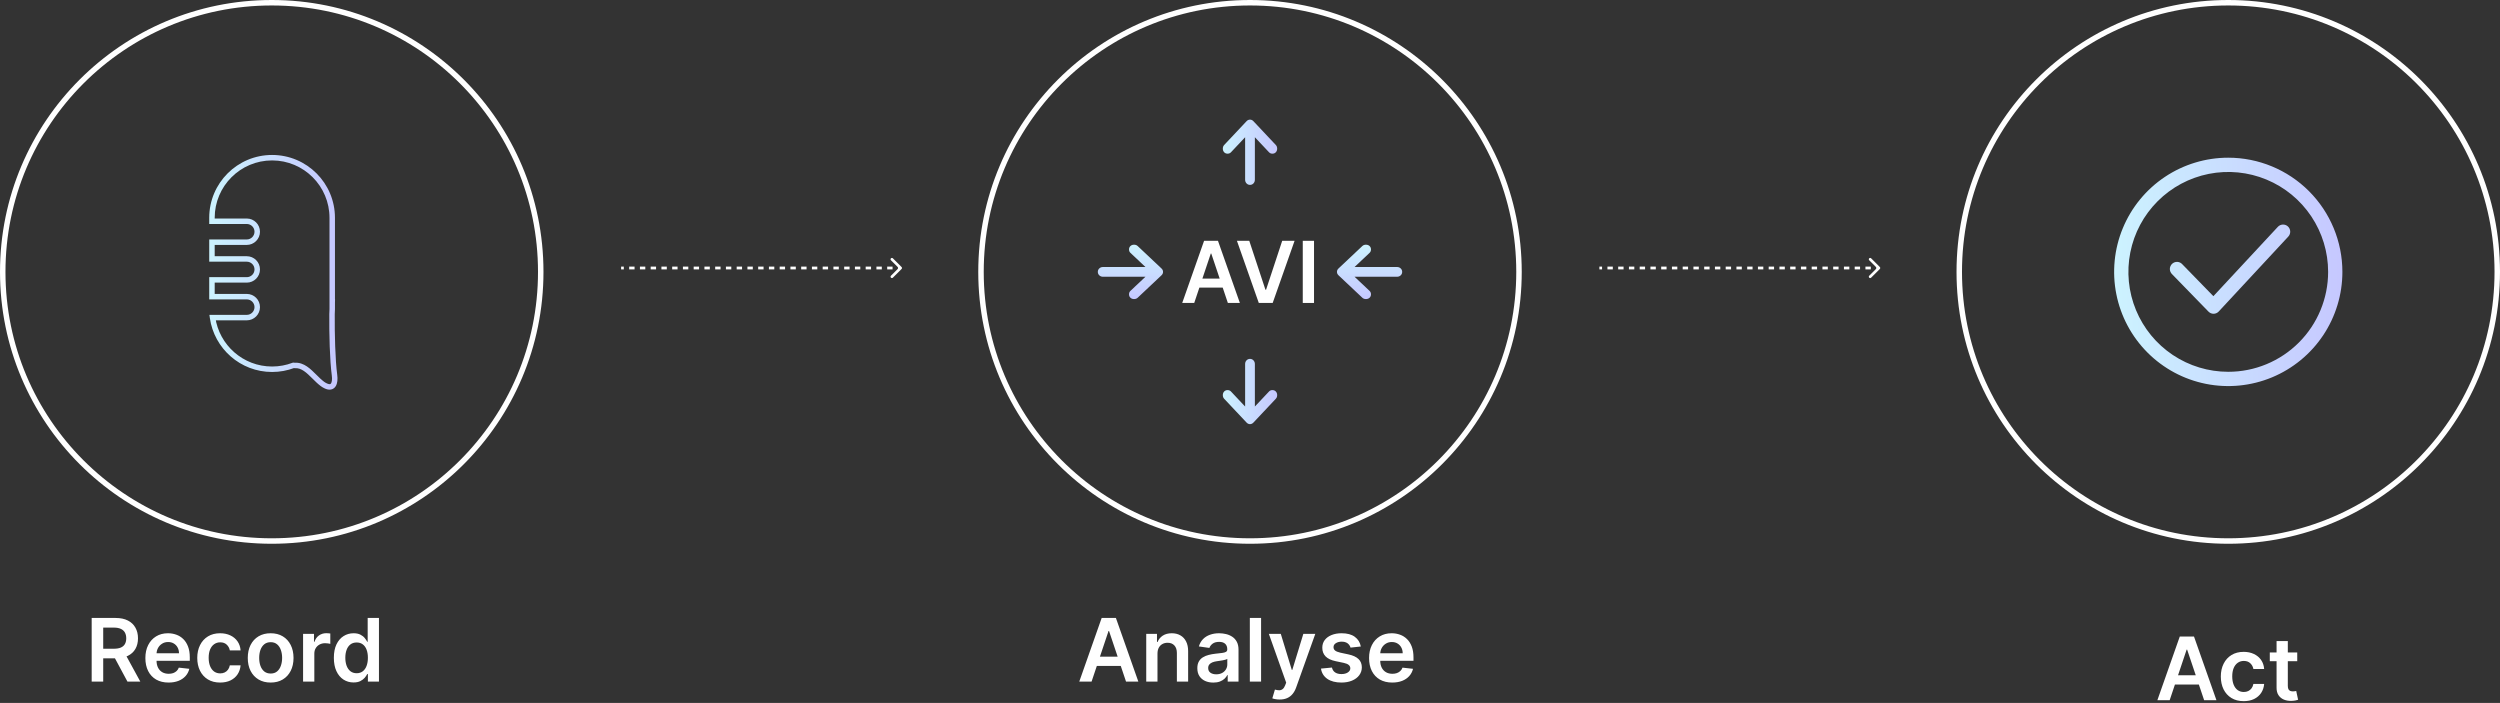 <svg width="914" height="257" viewBox="0 0 914 257" fill="none" xmlns="http://www.w3.org/2000/svg">
<rect x="0" y="0" width="914" height="257" fill="#333333" stroke="none"/>
<path d="M197.696 99.4C197.696 153.745 153.663 197.8 99.348 197.8C45.032 197.8 1 153.745 1 99.4C1 45.055 45.032 1 99.348 1C153.663 1 197.696 45.055 197.696 99.4Z" stroke="white" stroke-width="2"/>
<path d="M121.462 110.491H120.462V111.549L121.519 111.489L121.462 110.491ZM121.463 110.49L122.463 110.52L122.495 109.43L121.406 109.492L121.463 110.49ZM121.462 110.527L120.462 110.498L120.462 110.512V110.527H121.462ZM121.386 114.854L120.389 114.771L120.386 114.808L120.386 114.846L121.386 114.854ZM122.301 137.186L121.31 137.319L122.301 137.186ZM119.167 141.12L118.748 142.028H118.748L119.167 141.12ZM117.866 140.356L118.464 139.555L117.866 140.356ZM114.964 137.718L114.257 138.425L114.258 138.426L114.964 137.718ZM114.964 137.718L115.671 137.011L115.67 137.009L114.964 137.718ZM107.838 133.609L107.782 132.611H107.782L107.838 133.609ZM107.253 133.581L107.406 132.593L107.146 132.553L106.899 132.646L107.253 133.581ZM77.71 116.115V115.115H76.558L76.719 116.255L77.71 116.115ZM77.492 108.457H76.492V109.457H77.492V108.457ZM77.492 102.331V101.331H76.492V102.331H77.492ZM77.492 94.673H76.492V95.673H77.492V94.673ZM77.492 88.547V87.547H76.492V88.547H77.492ZM77.492 80.889H76.492V81.889H77.492V80.889ZM99.477 56.652C86.783 56.652 76.492 66.943 76.492 79.637H78.492C78.492 68.047 87.888 58.652 99.477 58.652V56.652ZM122.462 79.637C122.462 66.943 112.171 56.652 99.477 56.652V58.652C111.067 58.652 120.462 68.047 120.462 79.637H122.462ZM122.462 110.491V79.637H120.462V110.491H122.462ZM121.406 109.492L121.405 109.492L121.519 111.489L121.52 111.489L121.406 109.492ZM122.462 110.556L122.463 110.52L120.464 110.461L120.462 110.498L122.462 110.556ZM122.462 113.011V110.527H120.462V113.011H122.462ZM122.383 114.936C122.435 114.301 122.462 113.659 122.462 113.011H120.462C120.462 113.604 120.437 114.191 120.389 114.771L122.383 114.936ZM123.292 137.054C122.56 131.576 122.329 122.075 122.386 114.862L120.386 114.846C120.329 122.069 120.558 131.691 121.31 137.319L123.292 137.054ZM118.748 142.028C119.523 142.386 120.293 142.548 121.015 142.409C121.769 142.265 122.334 141.821 122.711 141.237C123.411 140.154 123.494 138.564 123.292 137.054L121.31 137.319C121.494 138.697 121.333 139.685 121.031 140.152C120.907 140.344 120.782 140.417 120.639 140.445C120.465 140.478 120.133 140.465 119.586 140.212L118.748 142.028ZM117.268 141.158C117.733 141.505 118.239 141.793 118.748 142.028L119.586 140.212C119.181 140.026 118.8 139.806 118.464 139.555L117.268 141.158ZM114.258 138.426C115.191 139.356 116.189 140.353 117.268 141.158L118.464 139.555C117.52 138.85 116.624 137.96 115.67 137.009L114.258 138.426ZM114.257 138.425L114.257 138.425L115.671 137.011L115.671 137.011L114.257 138.425ZM107.894 134.607C109.029 134.544 110.06 134.928 111.102 135.63C112.165 136.346 113.167 137.34 114.258 138.426L115.67 137.009C114.61 135.954 113.471 134.814 112.219 133.971C110.947 133.114 109.489 132.515 107.782 132.611L107.894 134.607ZM107.101 134.57C107.36 134.61 107.625 134.622 107.894 134.607L107.782 132.611C107.649 132.618 107.524 132.612 107.406 132.593L107.101 134.57ZM99.477 135.996C102.338 135.996 105.078 135.473 107.607 134.517L106.899 132.646C104.593 133.518 102.092 133.996 99.477 133.996V135.996ZM76.719 116.255C78.296 127.413 87.883 135.996 99.477 135.996V133.996C88.894 133.996 80.139 126.161 78.7 115.975L76.719 116.255ZM77.71 117.115H90.218V115.115H77.71V117.115ZM90.218 117.115C92.885 117.115 95.047 114.953 95.047 112.286H93.047C93.047 113.848 91.781 115.115 90.218 115.115V117.115ZM95.047 112.286C95.047 109.619 92.885 107.457 90.218 107.457V109.457C91.781 109.457 93.047 110.724 93.047 112.286H95.047ZM90.218 107.457H77.492V109.457H90.218V107.457ZM76.492 102.331V108.457H78.492V102.331H76.492ZM90.218 101.331H77.492V103.331H90.218V101.331ZM93.047 98.502C93.047 100.064 91.781 101.331 90.218 101.331V103.331C92.885 103.331 95.047 101.169 95.047 98.502H93.047ZM90.218 95.673C91.781 95.673 93.047 96.939 93.047 98.502H95.047C95.047 95.835 92.885 93.673 90.218 93.673V95.673ZM77.492 95.673H90.218V93.673H77.492V95.673ZM76.492 88.547V94.673H78.492V88.547H76.492ZM90.218 87.547H77.492V89.547H90.218V87.547ZM93.047 84.718C93.047 86.28 91.781 87.547 90.218 87.547V89.547C92.885 89.547 95.047 87.385 95.047 84.718H93.047ZM90.218 81.889C91.781 81.889 93.047 83.155 93.047 84.718H95.047C95.047 82.051 92.885 79.889 90.218 79.889V81.889ZM77.492 81.889H90.218V79.889H77.492V81.889ZM76.492 79.637V80.889H78.492V79.637H76.492Z" fill="url(#paint0_linear_1155_242)"/>
<path d="M33.518 249.2V225.927H42.245C44.033 225.927 45.533 226.238 46.745 226.859C47.965 227.48 48.886 228.351 49.507 229.473C50.136 230.586 50.45 231.886 50.45 233.37C50.45 234.863 50.132 236.158 49.495 237.257C48.867 238.348 47.939 239.192 46.711 239.791C45.484 240.382 43.976 240.677 42.189 240.677H35.973V237.177H41.62C42.666 237.177 43.522 237.033 44.189 236.745C44.855 236.45 45.348 236.022 45.666 235.461C45.992 234.893 46.154 234.196 46.154 233.37C46.154 232.545 45.992 231.84 45.666 231.257C45.34 230.666 44.844 230.219 44.177 229.916C43.511 229.605 42.651 229.45 41.598 229.45H37.734V249.2H33.518ZM45.541 238.654L51.302 249.2H46.598L40.939 238.654H45.541ZM61.626 249.541C59.876 249.541 58.365 249.177 57.092 248.45C55.827 247.715 54.853 246.677 54.172 245.336C53.49 243.988 53.149 242.401 53.149 240.575C53.149 238.779 53.49 237.204 54.172 235.848C54.861 234.484 55.823 233.423 57.058 232.666C58.293 231.901 59.743 231.518 61.41 231.518C62.486 231.518 63.501 231.692 64.456 232.041C65.418 232.382 66.266 232.912 67.001 233.632C67.743 234.351 68.327 235.268 68.751 236.382C69.175 237.488 69.387 238.806 69.387 240.336V241.598H55.081V238.825H65.444C65.437 238.037 65.266 237.336 64.933 236.723C64.6 236.101 64.134 235.613 63.535 235.257C62.944 234.901 62.255 234.723 61.467 234.723C60.626 234.723 59.887 234.927 59.251 235.336C58.615 235.738 58.118 236.268 57.762 236.927C57.414 237.579 57.236 238.295 57.228 239.075V241.495C57.228 242.511 57.414 243.382 57.785 244.109C58.156 244.829 58.675 245.382 59.342 245.768C60.009 246.147 60.789 246.336 61.683 246.336C62.281 246.336 62.823 246.253 63.308 246.086C63.793 245.912 64.213 245.658 64.569 245.325C64.925 244.992 65.194 244.579 65.376 244.086L69.217 244.518C68.975 245.533 68.512 246.42 67.831 247.177C67.156 247.927 66.293 248.511 65.24 248.927C64.187 249.336 62.982 249.541 61.626 249.541ZM80.481 249.541C78.739 249.541 77.243 249.158 75.993 248.393C74.75 247.628 73.792 246.571 73.118 245.223C72.451 243.867 72.118 242.306 72.118 240.541C72.118 238.768 72.459 237.204 73.14 235.848C73.822 234.484 74.784 233.423 76.027 232.666C77.277 231.901 78.754 231.518 80.459 231.518C81.875 231.518 83.129 231.779 84.22 232.302C85.318 232.817 86.193 233.548 86.845 234.495C87.496 235.435 87.868 236.533 87.959 237.791H84.027C83.868 236.95 83.489 236.249 82.89 235.689C82.299 235.12 81.508 234.836 80.515 234.836C79.674 234.836 78.936 235.064 78.299 235.518C77.663 235.965 77.167 236.609 76.811 237.45C76.462 238.291 76.288 239.298 76.288 240.473C76.288 241.662 76.462 242.685 76.811 243.541C77.159 244.389 77.648 245.045 78.277 245.507C78.913 245.961 79.659 246.189 80.515 246.189C81.121 246.189 81.663 246.075 82.14 245.848C82.625 245.613 83.03 245.276 83.356 244.836C83.682 244.397 83.905 243.863 84.027 243.234H87.959C87.86 244.469 87.496 245.564 86.868 246.518C86.239 247.465 85.383 248.208 84.299 248.745C83.216 249.276 81.943 249.541 80.481 249.541ZM98.95 249.541C97.245 249.541 95.768 249.166 94.518 248.416C93.268 247.666 92.298 246.617 91.609 245.268C90.927 243.92 90.586 242.344 90.586 240.541C90.586 238.738 90.927 237.158 91.609 235.802C92.298 234.446 93.268 233.393 94.518 232.643C95.768 231.893 97.245 231.518 98.95 231.518C100.654 231.518 102.132 231.893 103.382 232.643C104.632 233.393 105.598 234.446 106.279 235.802C106.969 237.158 107.314 238.738 107.314 240.541C107.314 242.344 106.969 243.92 106.279 245.268C105.598 246.617 104.632 247.666 103.382 248.416C102.132 249.166 100.654 249.541 98.95 249.541ZM98.973 246.245C99.897 246.245 100.67 245.992 101.291 245.484C101.912 244.969 102.374 244.279 102.677 243.416C102.988 242.552 103.143 241.59 103.143 240.529C103.143 239.461 102.988 238.495 102.677 237.632C102.374 236.761 101.912 236.067 101.291 235.552C100.67 235.037 99.897 234.779 98.973 234.779C98.026 234.779 97.238 235.037 96.609 235.552C95.988 236.067 95.522 236.761 95.211 237.632C94.908 238.495 94.757 239.461 94.757 240.529C94.757 241.59 94.908 242.552 95.211 243.416C95.522 244.279 95.988 244.969 96.609 245.484C97.238 245.992 98.026 246.245 98.973 246.245ZM110.805 249.2V231.745H114.794V234.654H114.975C115.294 233.647 115.839 232.87 116.612 232.325C117.392 231.772 118.282 231.495 119.282 231.495C119.51 231.495 119.763 231.507 120.044 231.529C120.332 231.545 120.57 231.571 120.76 231.609V235.393C120.585 235.333 120.309 235.279 119.93 235.234C119.559 235.181 119.199 235.154 118.85 235.154C118.1 235.154 117.426 235.317 116.828 235.643C116.237 235.961 115.771 236.404 115.43 236.973C115.089 237.541 114.919 238.196 114.919 238.939V249.2H110.805ZM129.251 249.507C127.88 249.507 126.653 249.154 125.569 248.45C124.486 247.745 123.63 246.723 123.001 245.382C122.372 244.041 122.058 242.412 122.058 240.495C122.058 238.556 122.376 236.92 123.012 235.586C123.656 234.245 124.524 233.234 125.615 232.552C126.706 231.863 127.922 231.518 129.262 231.518C130.285 231.518 131.126 231.692 131.785 232.041C132.444 232.382 132.967 232.795 133.353 233.279C133.74 233.757 134.039 234.208 134.251 234.632H134.422V225.927H138.547V249.2H134.501V246.45H134.251C134.039 246.874 133.732 247.325 133.331 247.802C132.929 248.272 132.399 248.673 131.74 249.007C131.081 249.34 130.251 249.507 129.251 249.507ZM130.399 246.132C131.27 246.132 132.012 245.897 132.626 245.427C133.24 244.95 133.706 244.287 134.024 243.439C134.342 242.59 134.501 241.601 134.501 240.473C134.501 239.344 134.342 238.363 134.024 237.529C133.713 236.696 133.251 236.048 132.637 235.586C132.031 235.124 131.285 234.893 130.399 234.893C129.482 234.893 128.717 235.132 128.103 235.609C127.49 236.086 127.028 236.745 126.717 237.586C126.406 238.427 126.251 239.389 126.251 240.473C126.251 241.564 126.406 242.537 126.717 243.393C127.035 244.242 127.501 244.912 128.115 245.404C128.736 245.889 129.497 246.132 130.399 246.132Z" fill="white"/>
<path d="M555.348 99.4C555.348 153.745 511.316 197.8 457 197.8C402.685 197.8 358.652 153.745 358.652 99.4C358.652 45.055 402.685 1 457 1C511.316 1 555.348 45.055 555.348 99.4Z" stroke="white" stroke-width="2"/>
<path d="M455.217 148.627V133.101C455.217 132.565 455.388 132.115 455.73 131.752C456.071 131.389 456.494 131.208 456.999 131.208C457.504 131.208 457.927 131.389 458.269 131.752C458.61 132.115 458.781 132.565 458.781 133.101V148.627L463.949 143.136C464.276 142.789 464.692 142.615 465.197 142.615C465.701 142.615 466.117 142.789 466.444 143.136C466.771 143.483 466.934 143.925 466.934 144.461C466.934 144.998 466.771 145.44 466.444 145.787L458.247 154.496C457.89 154.875 457.474 155.064 456.999 155.064C456.524 155.064 456.108 154.875 455.752 154.496L447.555 145.787C447.228 145.44 447.064 144.998 447.064 144.461C447.064 143.925 447.228 143.483 447.555 143.136C447.881 142.789 448.297 142.615 448.802 142.615C449.307 142.615 449.723 142.789 450.049 143.136L455.217 148.627Z" fill="url(#paint1_linear_1155_242)"/>
<path d="M418.775 97.617L403.258 97.617C402.721 97.617 402.272 97.788 401.909 98.13C401.547 98.471 401.365 98.895 401.365 99.4C401.365 99.905 401.547 100.329 401.909 100.67C402.272 101.012 402.721 101.183 403.258 101.183L418.775 101.183L413.287 106.354C412.94 106.68 412.767 107.096 412.767 107.602C412.767 108.107 412.94 108.523 413.287 108.85C413.634 109.177 414.075 109.34 414.612 109.34C415.148 109.34 415.589 109.177 415.936 108.85L424.641 100.648C425.019 100.291 425.209 99.875 425.209 99.4C425.209 98.924 425.019 98.508 424.641 98.152L415.936 89.95C415.589 89.623 415.148 89.46 414.612 89.46C414.075 89.46 413.634 89.623 413.287 89.95C412.94 90.277 412.767 90.693 412.767 91.198C412.767 91.704 412.94 92.12 413.287 92.446L418.775 97.617Z" fill="url(#paint2_linear_1155_242)"/>
<path d="M455.217 50.173V65.699C455.217 66.235 455.388 66.685 455.73 67.048C456.071 67.41 456.494 67.592 456.999 67.592C457.504 67.592 457.927 67.41 458.269 67.048C458.61 66.685 458.781 66.235 458.781 65.699V50.173L463.949 55.664C464.276 56.011 464.692 56.185 465.197 56.185C465.701 56.185 466.117 56.011 466.444 55.664C466.771 55.317 466.934 54.875 466.934 54.339C466.934 53.802 466.771 53.36 466.444 53.013L458.247 44.304C457.89 43.925 457.474 43.736 456.999 43.736C456.524 43.736 456.108 43.925 455.752 44.304L447.555 53.013C447.228 53.36 447.064 53.802 447.064 54.339C447.064 54.875 447.228 55.317 447.555 55.664C447.881 56.011 448.297 56.185 448.802 56.185C449.307 56.185 449.723 56.011 450.049 55.664L455.217 50.173Z" fill="url(#paint3_linear_1155_242)"/>
<path d="M495.225 97.617L510.742 97.617C511.279 97.617 511.728 97.788 512.091 98.13C512.453 98.471 512.635 98.895 512.635 99.4C512.635 99.905 512.453 100.329 512.091 100.67C511.728 101.012 511.279 101.183 510.742 101.183L495.225 101.183L500.713 106.354C501.06 106.68 501.233 107.096 501.233 107.602C501.233 108.107 501.06 108.523 500.713 108.85C500.366 109.177 499.925 109.34 499.388 109.34C498.852 109.34 498.411 109.177 498.064 108.85L489.359 100.648C488.981 100.291 488.791 99.875 488.791 99.4C488.791 98.924 488.981 98.508 489.359 98.152L498.064 89.95C498.411 89.623 498.852 89.46 499.388 89.46C499.925 89.46 500.366 89.623 500.713 89.95C501.06 90.277 501.233 90.693 501.233 91.198C501.233 91.704 501.06 92.12 500.713 92.446L495.225 97.617Z" fill="url(#paint4_linear_1155_242)"/>
<path d="M480.405 88.04V110.76H476.291V88.04H480.405Z" fill="white"/>
<path d="M456.733 88.04L462.643 105.923H462.876L468.775 88.04H473.299L465.293 110.76H460.215L452.221 88.04H456.733Z" fill="white"/>
<path d="M436.61 110.76H432.219L440.213 88.04H445.291L453.297 110.76H448.906L442.841 92.699H442.664L436.61 110.76ZM436.754 101.852H448.729V105.158H436.754V101.852Z" fill="white"/>
<path d="M399.077 249.2H394.577L402.77 225.927H407.975L416.179 249.2H411.679L405.463 230.7H405.282L399.077 249.2ZM399.225 240.075H411.498V243.461H399.225V240.075ZM423.176 238.973V249.2H419.063V231.745H422.995V234.711H423.199C423.601 233.734 424.241 232.958 425.12 232.382C426.006 231.806 427.101 231.518 428.404 231.518C429.608 231.518 430.658 231.776 431.551 232.291C432.453 232.806 433.15 233.552 433.642 234.529C434.142 235.507 434.389 236.692 434.381 238.086V249.2H430.267V238.723C430.267 237.556 429.964 236.643 429.358 235.984C428.76 235.325 427.93 234.995 426.87 234.995C426.15 234.995 425.51 235.154 424.949 235.473C424.396 235.783 423.961 236.234 423.642 236.825C423.332 237.416 423.176 238.132 423.176 238.973ZM443.586 249.552C442.48 249.552 441.483 249.355 440.597 248.961C439.718 248.56 439.021 247.969 438.506 247.189C437.998 246.408 437.745 245.446 437.745 244.302C437.745 243.317 437.926 242.503 438.29 241.859C438.654 241.215 439.15 240.7 439.779 240.314C440.408 239.927 441.116 239.636 441.904 239.439C442.699 239.234 443.521 239.086 444.37 238.995C445.392 238.889 446.222 238.795 446.858 238.711C447.495 238.62 447.957 238.484 448.245 238.302C448.54 238.113 448.688 237.821 448.688 237.427V237.359C448.688 236.503 448.434 235.84 447.926 235.37C447.419 234.901 446.688 234.666 445.733 234.666C444.726 234.666 443.926 234.886 443.336 235.325C442.752 235.764 442.358 236.283 442.154 236.882L438.313 236.336C438.616 235.276 439.116 234.389 439.813 233.677C440.51 232.958 441.362 232.42 442.37 232.064C443.377 231.7 444.491 231.518 445.711 231.518C446.551 231.518 447.389 231.617 448.222 231.814C449.055 232.011 449.817 232.336 450.506 232.791C451.195 233.238 451.748 233.848 452.165 234.62C452.589 235.393 452.801 236.359 452.801 237.518V249.2H448.847V246.802H448.711C448.461 247.287 448.108 247.742 447.654 248.166C447.207 248.583 446.642 248.92 445.961 249.177C445.286 249.427 444.495 249.552 443.586 249.552ZM444.654 246.529C445.48 246.529 446.195 246.367 446.801 246.041C447.408 245.708 447.873 245.268 448.199 244.723C448.533 244.177 448.699 243.583 448.699 242.939V240.882C448.57 240.988 448.351 241.086 448.04 241.177C447.737 241.268 447.396 241.348 447.017 241.416C446.639 241.484 446.264 241.545 445.892 241.598C445.521 241.651 445.199 241.696 444.926 241.734C444.313 241.817 443.764 241.954 443.279 242.143C442.794 242.333 442.411 242.598 442.131 242.939C441.851 243.272 441.711 243.704 441.711 244.234C441.711 244.992 441.987 245.564 442.54 245.95C443.093 246.336 443.798 246.529 444.654 246.529ZM461.051 225.927V249.2H456.938V225.927H461.051ZM467.838 255.745C467.278 255.745 466.759 255.7 466.282 255.609C465.812 255.526 465.437 255.427 465.157 255.314L466.111 252.109C466.71 252.283 467.244 252.367 467.713 252.359C468.183 252.351 468.596 252.204 468.952 251.916C469.316 251.636 469.623 251.166 469.873 250.507L470.225 249.564L463.895 231.745H468.259L472.282 244.927H472.463L476.498 231.745H480.873L473.884 251.314C473.558 252.238 473.126 253.029 472.588 253.689C472.051 254.355 471.391 254.863 470.611 255.211C469.838 255.567 468.914 255.745 467.838 255.745ZM497.515 236.359L493.765 236.768C493.658 236.389 493.473 236.033 493.208 235.7C492.95 235.367 492.602 235.098 492.162 234.893C491.723 234.689 491.185 234.586 490.549 234.586C489.693 234.586 488.973 234.772 488.39 235.143C487.814 235.514 487.53 235.995 487.537 236.586C487.53 237.094 487.715 237.507 488.094 237.825C488.48 238.143 489.117 238.404 490.003 238.609L492.98 239.245C494.632 239.601 495.859 240.166 496.662 240.939C497.473 241.711 497.882 242.723 497.89 243.973C497.882 245.071 497.56 246.041 496.924 246.882C496.295 247.715 495.42 248.367 494.299 248.836C493.177 249.306 491.89 249.541 490.435 249.541C488.299 249.541 486.579 249.094 485.276 248.2C483.973 247.298 483.196 246.045 482.946 244.439L486.958 244.052C487.14 244.84 487.526 245.435 488.117 245.836C488.708 246.238 489.477 246.439 490.424 246.439C491.401 246.439 492.185 246.238 492.776 245.836C493.374 245.435 493.674 244.939 493.674 244.348C493.674 243.848 493.48 243.435 493.094 243.109C492.715 242.783 492.124 242.533 491.321 242.359L488.344 241.734C486.67 241.386 485.431 240.798 484.628 239.973C483.825 239.139 483.427 238.086 483.435 236.814C483.427 235.738 483.719 234.806 484.31 234.018C484.908 233.223 485.738 232.609 486.799 232.177C487.867 231.738 489.098 231.518 490.492 231.518C492.537 231.518 494.147 231.954 495.321 232.825C496.503 233.696 497.234 234.874 497.515 236.359ZM509.009 249.541C507.259 249.541 505.748 249.177 504.475 248.45C503.21 247.715 502.236 246.677 501.554 245.336C500.873 243.988 500.532 242.401 500.532 240.575C500.532 238.779 500.873 237.204 501.554 235.848C502.244 234.484 503.206 233.423 504.441 232.666C505.676 231.901 507.126 231.518 508.793 231.518C509.869 231.518 510.884 231.692 511.838 232.041C512.801 232.382 513.649 232.912 514.384 233.632C515.126 234.351 515.71 235.268 516.134 236.382C516.558 237.488 516.77 238.806 516.77 240.336V241.598H502.463V238.825H512.827C512.819 238.037 512.649 237.336 512.316 236.723C511.982 236.101 511.516 235.613 510.918 235.257C510.327 234.901 509.638 234.723 508.85 234.723C508.009 234.723 507.27 234.927 506.634 235.336C505.998 235.738 505.501 236.268 505.145 236.927C504.797 237.579 504.619 238.295 504.611 239.075V241.495C504.611 242.511 504.797 243.382 505.168 244.109C505.539 244.829 506.058 245.382 506.725 245.768C507.391 246.147 508.172 246.336 509.066 246.336C509.664 246.336 510.206 246.253 510.691 246.086C511.176 245.912 511.596 245.658 511.952 245.325C512.308 244.992 512.577 244.579 512.759 244.086L516.6 244.518C516.357 245.533 515.895 246.42 515.213 247.177C514.539 247.927 513.676 248.511 512.623 248.927C511.569 249.336 510.365 249.541 509.009 249.541Z" fill="white"/>
<path d="M793.231 256H788.731L796.924 232.727H802.129L810.333 256H805.833L799.617 237.5H799.435L793.231 256ZM793.379 246.875H805.651V250.261H793.379V246.875ZM820.299 256.341C818.557 256.341 817.06 255.958 815.81 255.193C814.568 254.428 813.61 253.371 812.935 252.023C812.269 250.667 811.935 249.106 811.935 247.341C811.935 245.568 812.276 244.004 812.958 242.648C813.64 241.284 814.602 240.223 815.844 239.466C817.094 238.701 818.572 238.318 820.276 238.318C821.693 238.318 822.947 238.58 824.038 239.102C825.136 239.617 826.011 240.348 826.663 241.295C827.314 242.235 827.685 243.333 827.776 244.591H823.844C823.685 243.75 823.307 243.049 822.708 242.489C822.117 241.92 821.326 241.636 820.333 241.636C819.492 241.636 818.754 241.864 818.117 242.318C817.481 242.765 816.985 243.409 816.629 244.25C816.28 245.091 816.106 246.098 816.106 247.273C816.106 248.462 816.28 249.485 816.629 250.341C816.977 251.189 817.466 251.845 818.094 252.307C818.731 252.761 819.477 252.989 820.333 252.989C820.939 252.989 821.481 252.875 821.958 252.648C822.443 252.413 822.848 252.076 823.174 251.636C823.5 251.197 823.723 250.663 823.844 250.034H827.776C827.678 251.269 827.314 252.364 826.685 253.318C826.057 254.265 825.201 255.008 824.117 255.545C823.034 256.076 821.761 256.341 820.299 256.341ZM839.87 238.545V241.727H829.836V238.545H839.87ZM832.313 234.364H836.427V250.75C836.427 251.303 836.51 251.727 836.677 252.023C836.851 252.311 837.078 252.508 837.359 252.614C837.639 252.72 837.95 252.773 838.291 252.773C838.548 252.773 838.783 252.754 838.995 252.716C839.215 252.678 839.381 252.644 839.495 252.614L840.188 255.83C839.969 255.905 839.654 255.989 839.245 256.08C838.844 256.17 838.351 256.223 837.768 256.239C836.737 256.269 835.809 256.114 834.984 255.773C834.158 255.424 833.503 254.886 833.018 254.159C832.541 253.432 832.306 252.523 832.313 251.432V234.364Z" fill="white"/>
<path d="M814.652 57.652C806.399 57.652 798.332 60.1 791.47 64.688C784.608 69.275 779.26 75.795 776.102 83.424C772.944 91.052 772.118 99.446 773.728 107.545C775.338 115.643 779.312 123.082 785.147 128.92C790.983 134.759 798.417 138.735 806.512 140.346C814.606 141.957 822.995 141.13 830.62 137.97C838.244 134.81 844.761 129.459 849.346 122.594C853.931 115.728 856.378 107.657 856.378 99.4C856.378 88.328 851.982 77.709 844.157 69.88C836.332 62.05 825.718 57.652 814.652 57.652ZM814.652 135.929C807.431 135.929 800.372 133.787 794.368 129.773C788.364 125.759 783.684 120.054 780.921 113.379C778.157 106.704 777.434 99.359 778.843 92.273C780.252 85.187 783.729 78.678 788.835 73.57C793.941 68.461 800.447 64.982 807.529 63.572C814.611 62.163 821.952 62.886 828.624 65.651C835.295 68.416 840.997 73.098 845.009 79.105C849.021 85.112 851.162 92.175 851.162 99.4C851.162 109.088 847.316 118.38 840.469 125.23C833.622 132.081 824.335 135.929 814.652 135.929ZM836.467 82.792C836.719 83.025 836.923 83.305 837.066 83.617C837.21 83.928 837.291 84.265 837.304 84.608C837.318 84.951 837.263 85.294 837.144 85.615C837.025 85.937 836.844 86.233 836.61 86.484L811.17 113.881C810.93 114.14 810.64 114.348 810.317 114.492C809.994 114.635 809.646 114.712 809.293 114.716C808.942 114.717 808.595 114.646 808.273 114.51C807.95 114.373 807.659 114.172 807.415 113.92L794.128 100.261C793.87 100.02 793.663 99.73 793.52 99.407C793.378 99.084 793.302 98.735 793.298 98.382C793.294 98.029 793.362 97.679 793.497 97.352C793.632 97.026 793.832 96.731 794.085 96.484C794.337 96.238 794.637 96.045 794.967 95.918C795.296 95.791 795.647 95.732 796 95.745C796.353 95.757 796.699 95.842 797.018 95.992C797.338 96.143 797.623 96.357 797.857 96.621L809.214 108.284L832.79 82.923C833.261 82.419 833.912 82.122 834.601 82.098C835.29 82.073 835.961 82.323 836.467 82.792Z" fill="url(#paint5_linear_1155_242)"/>
<path d="M913 99.4C913 153.745 868.968 197.8 814.653 197.8C760.337 197.8 716.305 153.745 716.305 99.4C716.305 45.055 760.337 1 814.653 1C868.968 1 913 45.055 913 99.4Z" stroke="white" stroke-width="2"/>
<path d="M329.62 98.334C329.815 98.138 329.815 97.822 329.62 97.626L326.438 94.444C326.243 94.249 325.926 94.249 325.731 94.444C325.536 94.64 325.536 94.956 325.731 95.152L328.559 97.98L325.731 100.808C325.536 101.004 325.536 101.32 325.731 101.516C325.926 101.711 326.243 101.711 326.438 101.516L329.62 98.334ZM227.08 98.48H228.063V97.48H227.08V98.48ZM230.028 98.48H231.993V97.48H230.028V98.48ZM233.958 98.48H235.923V97.48H233.958V98.48ZM237.888 98.48H239.853V97.48H237.888V98.48ZM241.818 98.48H243.784V97.48H241.818V98.48ZM245.749 98.48H247.714V97.48H245.749V98.48ZM249.679 98.48H251.644V97.48H249.679V98.48ZM253.609 98.48H255.574V97.48H253.609V98.48ZM257.539 98.48H259.505V97.48H257.539V98.48ZM261.47 98.48H263.435V97.48H261.47V98.48ZM265.4 98.48H267.365V97.48H265.4V98.48ZM269.33 98.48H271.295V97.48H269.33V98.48ZM273.26 98.48H275.226V97.48H273.26V98.48ZM277.191 98.48H279.156V97.48H277.191V98.48ZM281.121 98.48H283.086V97.48H281.121V98.48ZM285.051 98.48H287.016V97.48H285.051V98.48ZM288.981 98.48H290.947V97.48H288.981V98.48ZM292.912 98.48H294.877V97.48H292.912V98.48ZM296.842 98.48H298.807V97.48H296.842V98.48ZM300.772 98.48H302.737V97.48H300.772V98.48ZM304.702 98.48H306.667V97.48H304.702V98.48ZM308.633 98.48H310.598V97.48H308.633V98.48ZM312.563 98.48H314.528V97.48H312.563V98.48ZM316.493 98.48H318.458V97.48H316.493V98.48ZM320.423 98.48H322.388V97.48H320.423V98.48ZM324.354 98.48H326.319V97.48H324.354V98.48ZM328.284 98.48H329.266V97.48H328.284V98.48Z" fill="white"/>
<path d="M687.272 98.334C687.468 98.138 687.468 97.822 687.272 97.626L684.09 94.444C683.895 94.249 683.578 94.249 683.383 94.444C683.188 94.64 683.188 94.956 683.383 95.152L686.212 97.98L683.383 100.808C683.188 101.004 683.188 101.32 683.383 101.516C683.578 101.711 683.895 101.711 684.09 101.516L687.272 98.334ZM584.732 98.48H585.715V97.48H584.732V98.48ZM587.68 98.48H589.645V97.48H587.68V98.48ZM591.61 98.48H593.575V97.48H591.61V98.48ZM595.541 98.48H597.506V97.48H595.541V98.48ZM599.471 98.48H601.436V97.48H599.471V98.48ZM603.401 98.48H605.366V97.48H603.401V98.48ZM607.331 98.48H609.296V97.48H607.331V98.48ZM611.262 98.48H613.227V97.48H611.262V98.48ZM615.192 98.48H617.157V97.48H615.192V98.48ZM619.122 98.48H621.087V97.48H619.122V98.48ZM623.052 98.48H625.017V97.48H623.052V98.48ZM626.983 98.48H628.948V97.48H626.983V98.48ZM630.913 98.48H632.878V97.48H630.913V98.48ZM634.843 98.48H636.808V97.48H634.843V98.48ZM638.773 98.48H640.738V97.48H638.773V98.48ZM642.704 98.48H644.669V97.48H642.704V98.48ZM646.634 98.48H648.599V97.48H646.634V98.48ZM650.564 98.48H652.529V97.48H650.564V98.48ZM654.494 98.48H656.459V97.48H654.494V98.48ZM658.424 98.48H660.39V97.48H658.424V98.48ZM662.355 98.48H664.32V97.48H662.355V98.48ZM666.285 98.48H668.25V97.48H666.285V98.48ZM670.215 98.48H672.18V97.48H670.215V98.48ZM674.145 98.48H676.111V97.48H674.145V98.48ZM678.076 98.48H680.041V97.48H678.076V98.48ZM682.006 98.48H683.971V97.48H682.006V98.48ZM685.936 98.48H686.919V97.48H685.936V98.48Z" fill="white"/>
<defs>
<linearGradient id="paint0_linear_1155_242" x1="77.492" y1="141.458" x2="124.697" y2="141.458" gradientUnits="userSpaceOnUse">
<stop stop-color="#CCF3FF"/>
<stop offset="0.938" stop-color="#C6C8FF"/>
</linearGradient>
<linearGradient id="paint1_linear_1155_242" x1="447.064" y1="155.064" x2="467.956" y2="155.064" gradientUnits="userSpaceOnUse">
<stop stop-color="#CCF3FF"/>
<stop offset="0.938" stop-color="#C6C8FF"/>
</linearGradient>
<linearGradient id="paint2_linear_1155_242" x1="425.209" y1="89.46" x2="425.209" y2="110.362" gradientUnits="userSpaceOnUse">
<stop stop-color="#CCF3FF"/>
<stop offset="0.938" stop-color="#C6C8FF"/>
</linearGradient>
<linearGradient id="paint3_linear_1155_242" x1="447.064" y1="43.736" x2="467.956" y2="43.736" gradientUnits="userSpaceOnUse">
<stop stop-color="#CCF3FF"/>
<stop offset="0.938" stop-color="#C6C8FF"/>
</linearGradient>
<linearGradient id="paint4_linear_1155_242" x1="488.791" y1="89.46" x2="488.791" y2="110.362" gradientUnits="userSpaceOnUse">
<stop stop-color="#CCF3FF"/>
<stop offset="0.938" stop-color="#C6C8FF"/>
</linearGradient>
<linearGradient id="paint5_linear_1155_242" x1="772.926" y1="141.148" x2="860.669" y2="141.148" gradientUnits="userSpaceOnUse">
<stop stop-color="#CCF3FF"/>
<stop offset="0.938" stop-color="#C6C8FF"/>
</linearGradient>
</defs>
</svg>
